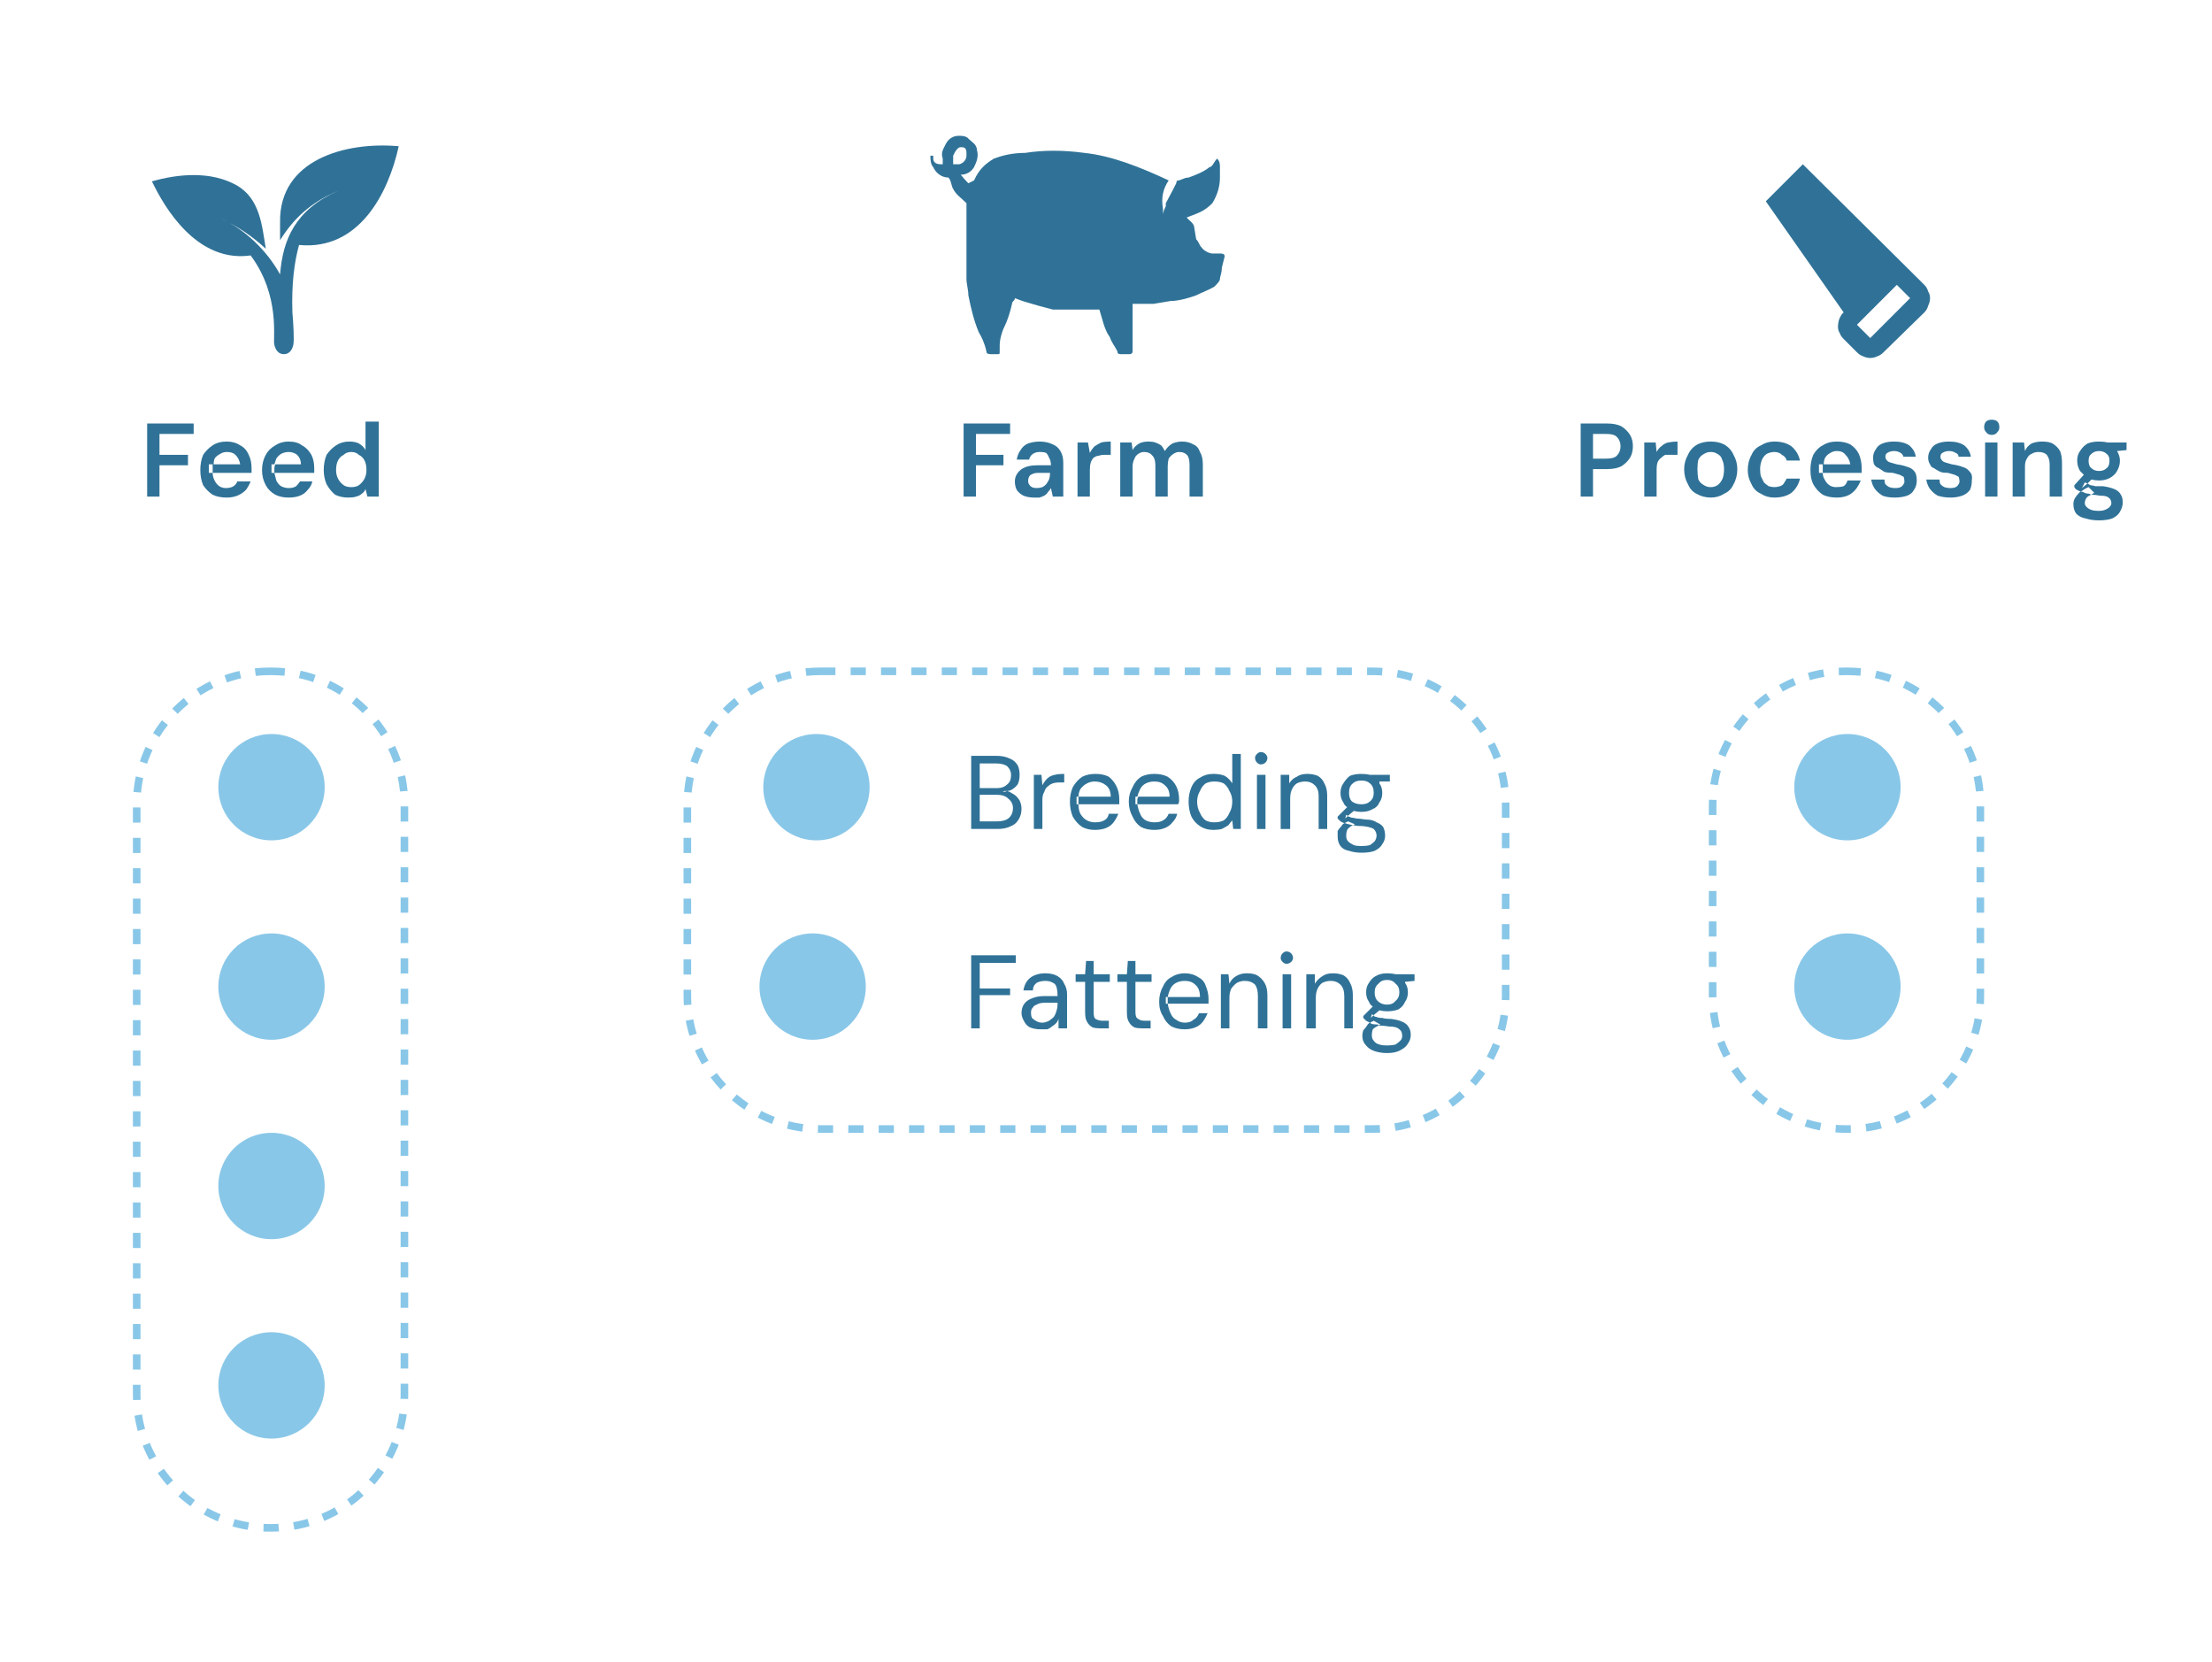 <svg version="1.2" xmlns="http://www.w3.org/2000/svg" viewBox="0 0 233 175" width="233" height="175">
	<title>wip-sustell-collect-data-swine-svg</title>
	<style>
		.s0 { fill: none;stroke: #000000 } 
		.s1 { fill: #307297 } 
		.s2 { fill: #89c7e8 } 
		.s3 { fill: none;stroke: #89c7e8;stroke-width: .8;stroke-dasharray: 1.6 } 
	</style>
	<path id="Layer" class="s0" d="m-10.5-4.2h254v183h-254z"/>
	<path id="Layer" fill-rule="evenodd" class="s1" d="m166.5 52.3v-7.7h2.8q0.9 0 1.5 0.3 0.6 0.4 0.9 0.9 0.3 0.5 0.3 1.2 0 0.7-0.3 1.2-0.3 0.5-0.9 0.9-0.6 0.3-1.5 0.3h-1.5v2.9zm1.3-4h1.4q0.8 0 1.1-0.3 0.4-0.4 0.4-1 0-0.6-0.4-1-0.3-0.3-1.1-0.3h-1.4zm5.4 4v-5.7h1.2l0.1 1q0.2-0.4 0.5-0.6 0.3-0.3 0.7-0.4 0.5-0.1 1-0.1v1.4h-0.6q-0.4 0-0.7 0-0.2 0.1-0.4 0.3-0.3 0.2-0.4 0.5-0.1 0.3-0.1 0.7v2.9zm7 0.1q-0.8 0-1.5-0.4-0.6-0.3-0.9-1-0.4-0.7-0.4-1.6 0-0.8 0.4-1.5 0.3-0.7 1-1.1 0.6-0.3 1.4-0.3 0.8 0 1.4 0.3 0.7 0.4 1 1.1 0.4 0.7 0.4 1.5 0 0.9-0.4 1.6-0.3 0.7-1 1-0.6 0.4-1.4 0.4zm0-1.1q0.4 0 0.7-0.2 0.3-0.2 0.5-0.6 0.2-0.4 0.2-1.1 0-0.6-0.2-1-0.1-0.4-0.5-0.6-0.3-0.2-0.7-0.2-0.4 0-0.7 0.2-0.4 0.2-0.6 0.6-0.1 0.4-0.1 1 0 0.6 0.1 1.1 0.2 0.4 0.6 0.6 0.3 0.2 0.7 0.2zm6.7 1.1q-0.8 0-1.4-0.4-0.7-0.3-1-1-0.4-0.7-0.4-1.5 0-0.9 0.4-1.6 0.3-0.7 1-1 0.6-0.4 1.4-0.4 1.1 0 1.8 0.5 0.7 0.6 0.9 1.5h-1.4q-0.1-0.4-0.5-0.6-0.3-0.3-0.8-0.3-0.4 0-0.8 0.2-0.3 0.2-0.5 0.6-0.2 0.5-0.2 1 0 0.5 0.1 0.8 0.2 0.4 0.3 0.6 0.2 0.2 0.5 0.4 0.3 0.1 0.6 0.1 0.3 0 0.6-0.1 0.3-0.1 0.4-0.3 0.2-0.3 0.3-0.5h1.4q-0.2 0.9-0.9 1.5-0.7 0.5-1.8 0.5zm6.6 0q-0.9 0-1.5-0.3-0.6-0.4-1-1.1-0.3-0.6-0.3-1.5 0-0.9 0.3-1.6 0.4-0.7 1-1 0.6-0.4 1.5-0.4 0.8 0 1.4 0.3 0.6 0.4 0.9 1 0.3 0.7 0.3 1.5 0 0.1 0 0.2 0 0.1 0 0.3h-4.1q0 0.4 0.2 0.7 0.2 0.4 0.5 0.6 0.3 0.2 0.7 0.2 0.5 0 0.8-0.1 0.3-0.2 0.4-0.6h1.4q-0.2 0.5-0.5 0.9-0.4 0.5-0.9 0.7-0.5 0.2-1.1 0.2zm-1.5-2.6q0-0.1 0-0.2v-0.3q0-0.2 0-0.4h-0.4v0.9zm2.9-0.9q-0.1-0.6-0.5-1-0.3-0.4-0.9-0.4-0.4 0-0.7 0.2-0.4 0.2-0.6 0.6-0.1 0.3-0.1 0.6zm4.7 3.5q-0.8 0-1.3-0.2-0.5-0.3-0.8-0.7-0.3-0.4-0.4-1h1.4q0 0.3 0.1 0.5 0.2 0.2 0.4 0.3 0.3 0.1 0.6 0.1 0.4 0 0.6-0.1 0.2-0.1 0.3-0.3 0.1-0.1 0.1-0.3 0-0.3-0.1-0.5-0.2-0.1-0.4-0.2-0.3-0.1-0.7-0.2-0.5 0-0.9-0.1-0.3-0.2-0.6-0.4-0.3-0.1-0.5-0.4-0.1-0.3-0.1-0.7 0-0.5 0.3-0.9 0.2-0.4 0.7-0.6 0.5-0.2 1.2-0.2 1 0 1.6 0.4 0.6 0.5 0.7 1.2h-1.3q-0.1-0.3-0.3-0.4-0.3-0.2-0.7-0.2-0.4 0-0.7 0.2-0.2 0.1-0.2 0.4 0 0.2 0.1 0.3 0.1 0.2 0.4 0.3 0.3 0.1 0.7 0.2 0.7 0.1 1.2 0.3 0.4 0.1 0.7 0.5 0.2 0.3 0.2 0.9 0 0.6-0.3 1-0.2 0.4-0.7 0.6-0.6 0.2-1.3 0.2zm5.9 0q-0.8 0-1.4-0.2-0.5-0.3-0.8-0.7-0.3-0.4-0.4-1h1.4q0 0.3 0.1 0.5 0.2 0.2 0.4 0.3 0.3 0.1 0.6 0.1 0.4 0 0.6-0.1 0.2-0.1 0.3-0.3 0.1-0.1 0.1-0.3 0-0.3-0.1-0.5-0.2-0.1-0.4-0.2-0.3-0.1-0.7-0.2-0.5 0-0.8-0.1-0.4-0.2-0.7-0.4-0.3-0.1-0.4-0.4-0.2-0.3-0.2-0.7 0-0.5 0.3-0.9 0.2-0.4 0.7-0.6 0.5-0.2 1.2-0.2 1 0 1.6 0.4 0.6 0.5 0.7 1.2h-1.3q0-0.3-0.3-0.4-0.3-0.2-0.7-0.2-0.4 0-0.7 0.2-0.2 0.1-0.2 0.4 0 0.2 0.1 0.3 0.1 0.2 0.4 0.3 0.3 0.1 0.7 0.2 0.7 0.1 1.2 0.3 0.4 0.1 0.7 0.5 0.3 0.3 0.2 0.9 0 0.6-0.2 1-0.3 0.4-0.8 0.6-0.6 0.2-1.2 0.2zm3.6-0.1v-5.7h1.3v5.7zm0.7-6.5q-0.4 0-0.6-0.3-0.2-0.2-0.2-0.5 0-0.4 0.2-0.6 0.2-0.2 0.6-0.2 0.4 0 0.6 0.2 0.2 0.2 0.2 0.6 0 0.3-0.2 0.5-0.2 0.3-0.6 0.3zm2.2 6.5v-5.7h1.2l0.1 0.9q0.2-0.5 0.7-0.8 0.5-0.2 1.1-0.2 0.7 0 1.1 0.2 0.5 0.3 0.8 0.8 0.2 0.5 0.2 1.3v3.5h-1.3v-3.4q0-0.6-0.3-1-0.3-0.3-0.9-0.3-0.4 0-0.7 0.2-0.3 0.1-0.5 0.5-0.2 0.3-0.2 0.8v3.2zm9.1 2.5q-0.8 0-1.4-0.2-0.6-0.1-1-0.5-0.3-0.4-0.3-1 0-0.4 0.2-0.7 0.2-0.3 0.5-0.6 0 0 0.1 0-0.2-0.1-0.4-0.2-0.2-0.1-0.3-0.3v-0.2l1-1.1q-0.2-0.2-0.4-0.4-0.3-0.5-0.3-1.1 0-0.6 0.3-1 0.3-0.5 0.8-0.8 0.5-0.2 1.2-0.2 0.5 0 0.9 0.1h2v0.8l-1 0.1q0.3 0.5 0.3 1 0 0.6-0.3 1.1-0.2 0.4-0.7 0.7-0.5 0.3-1.2 0.3-0.4 0-0.8-0.1l-0.4 0.4q0 0 0 0 0.1 0.1 0.3 0.2 0.2 0 0.5 0.1 0.3 0 0.8 0 0.7 0.1 1.2 0.3 0.5 0.2 0.7 0.6 0.2 0.3 0.2 0.8 0 0.5-0.3 1-0.2 0.4-0.8 0.7-0.6 0.2-1.4 0.2zm-1.9-3q0.1 0 0.2 0 0.3 0.2 0.7 0.2 0.1 0.1 0.2 0.1 0.1-0.1 0.3-0.2l-0.6-0.6q-0.5 0.2-0.8 0.5zm0.6 0.6q-0.2 0.3-0.2 0.6 0 0.2 0.2 0.4 0.2 0.2 0.5 0.3 0.3 0.1 0.7 0.1 0.5 0 0.7-0.1 0.3-0.1 0.5-0.3 0.2-0.2 0.2-0.4 0-0.4-0.3-0.6-0.2-0.2-0.9-0.2-0.5-0.1-0.9-0.1-0.3 0.1-0.5 0.3zm0.1-1.5q-0.1 0-0.3-0.1l-0.3 0.6zm1.2-1.3q0.5 0 0.8-0.3 0.3-0.2 0.3-0.8 0-0.5-0.3-0.7-0.3-0.3-0.8-0.3-0.5 0-0.8 0.3-0.3 0.2-0.3 0.7 0 0.6 0.3 0.8 0.3 0.3 0.8 0.3z"/>
	<path id="Layer" class="s2" d="m28.6 130.5c-3.1 0-5.6-2.5-5.6-5.6 0-3.1 2.5-5.6 5.6-5.6 3.1 0 5.6 2.5 5.6 5.6 0 3.1-2.5 5.6-5.6 5.6z"/>
	<path id="Layer" class="s2" d="m28.6 109.5c-3.1 0-5.6-2.5-5.6-5.6 0-3.1 2.5-5.6 5.6-5.6 3.1 0 5.6 2.5 5.6 5.6 0 3.1-2.5 5.6-5.6 5.6z"/>
	<path id="Layer" class="s2" d="m194.6 109.5c-3.1 0-5.6-2.5-5.6-5.6 0-3.1 2.5-5.6 5.6-5.6 3.1 0 5.6 2.5 5.6 5.6 0 3.1-2.5 5.6-5.6 5.6z"/>
	<path id="Layer" class="s2" d="m28.6 88.5c-3.1 0-5.6-2.5-5.6-5.6 0-3.1 2.5-5.6 5.6-5.6 3.1 0 5.6 2.5 5.6 5.6 0 3.1-2.5 5.6-5.6 5.6z"/>
	<path id="Layer" class="s3" d="m28.4 70.7h0.2c7.7 0 14 6.3 14 14v62.2c0 7.7-6.3 14-14 14h-0.2c-7.7 0-14-6.3-14-14v-62.2c0-7.7 6.3-14 14-14z"/>
	<path id="Layer" class="s2" d="m28.6 151.5c-3.1 0-5.6-2.5-5.6-5.6 0-3.1 2.5-5.6 5.6-5.6 3.1 0 5.6 2.5 5.6 5.6 0 3.1-2.5 5.6-5.6 5.6z"/>
	<path id="Layer" class="s2" d="m194.6 88.5c-3.1 0-5.6-2.5-5.6-5.6 0-3.1 2.5-5.6 5.6-5.6 3.1 0 5.6 2.5 5.6 5.6 0 3.1-2.5 5.6-5.6 5.6z"/>
	<path id="Layer" class="s3" d="m194.4 70.7h0.2c7.7 0 14 6.3 14 14v20.2c0 7.7-6.3 14-14 14h-0.2c-7.7 0-14-6.3-14-14v-20.2c0-7.7 6.3-14 14-14z"/>
	<path id="Layer" fill-rule="evenodd" class="s1" d="m15.5 52.3v-7.7h4.9v1.1h-3.6v2.2h3v1.1h-3v3.3zm8.4 0.1q-0.9 0-1.5-0.3-0.6-0.4-1-1-0.3-0.7-0.3-1.6 0-0.9 0.3-1.6 0.4-0.6 1-1 0.6-0.4 1.5-0.4 0.8 0 1.4 0.4 0.6 0.3 0.9 1 0.3 0.6 0.3 1.4 0 0.1 0 0.2 0 0.1 0 0.3h-4.1q0 0.4 0.2 0.8 0.2 0.4 0.5 0.6 0.3 0.2 0.7 0.2 0.5 0 0.8-0.2 0.3-0.2 0.4-0.5h1.4q-0.2 0.5-0.5 0.9-0.4 0.4-0.9 0.6-0.5 0.2-1.1 0.2zm-1.5-2.6q0-0.1 0-0.2v-0.3q0-0.2 0-0.4h-0.4v0.9zm2.9-0.9q-0.1-0.6-0.5-1-0.3-0.3-0.9-0.3-0.4 0-0.7 0.2-0.4 0.2-0.6 0.5-0.1 0.3-0.1 0.6zm5.1 3.5q-0.8 0-1.4-0.3-0.7-0.4-1-1-0.4-0.7-0.4-1.6 0-0.9 0.4-1.6 0.3-0.6 1-1 0.6-0.4 1.4-0.4 0.9 0 1.4 0.4 0.6 0.3 1 1 0.3 0.6 0.3 1.4 0 0.1 0 0.2 0 0.1 0 0.3h-4.2q0.1 0.4 0.2 0.8 0.2 0.4 0.5 0.6 0.4 0.2 0.8 0.2 0.5 0 0.8-0.2 0.2-0.2 0.4-0.5h1.3q-0.1 0.5-0.5 0.9-0.3 0.4-0.8 0.6-0.5 0.2-1.2 0.2zm-1.5-2.6q0-0.1 0-0.2v-0.3q0-0.2 0.1-0.4h-0.4v0.9zm2.8-0.9q0-0.6-0.4-1-0.4-0.3-0.9-0.3-0.4 0-0.8 0.2-0.3 0.2-0.5 0.5-0.1 0.3-0.2 0.6zm5 3.5q-0.8 0-1.4-0.3-0.5-0.4-0.9-1.1-0.3-0.7-0.3-1.5 0-0.9 0.3-1.6 0.4-0.6 1-1 0.6-0.4 1.4-0.4 0.6 0 1 0.2 0.5 0.3 0.7 0.7v-3h1.4v7.9h-1.2l-0.2-0.8q-0.1 0.3-0.4 0.5-0.2 0.2-0.6 0.3-0.3 0.1-0.8 0.1zm0.3-1.1q0.5 0 0.8-0.2 0.4-0.3 0.6-0.7 0.2-0.4 0.2-0.9 0-0.6-0.2-1-0.2-0.4-0.6-0.6-0.3-0.3-0.8-0.3-0.5 0-0.8 0.3-0.4 0.2-0.6 0.6-0.2 0.4-0.2 1 0 0.5 0.2 0.9 0.2 0.4 0.6 0.7 0.3 0.2 0.8 0.2z"/>
	<path id="Layer" fill-rule="evenodd" class="s1" d="m101.5 52.3v-7.7h4.9v1.1h-3.6v2.2h2.9v1.1h-2.9v3.3zm7.4 0.1q-0.6 0-1.1-0.2-0.4-0.2-0.7-0.6-0.2-0.4-0.2-0.9 0-0.5 0.3-0.9 0.3-0.4 0.8-0.6 0.5-0.2 1.3-0.2h1.4q0-0.5-0.2-0.8-0.1-0.3-0.3-0.5-0.2-0.1-0.7-0.1-0.4 0-0.7 0.2-0.3 0.2-0.4 0.6h-1.3q0.1-0.6 0.4-1 0.3-0.5 0.8-0.7 0.6-0.2 1.2-0.2 0.8 0 1.4 0.3 0.5 0.2 0.8 0.7 0.3 0.5 0.3 1.2v3.6h-1.1l-0.2-0.9q-0.1 0.2-0.3 0.4-0.1 0.2-0.4 0.4-0.2 0.1-0.5 0.2-0.2 0-0.6 0zm0.3-1q0.3 0 0.6-0.1 0.2-0.1 0.4-0.3 0.2-0.3 0.3-0.5 0.1-0.3 0.1-0.6v-0.1h-1.2q-0.4 0-0.6 0.1-0.3 0.1-0.4 0.3-0.1 0.2-0.1 0.4 0 0.3 0.1 0.4 0.1 0.2 0.3 0.3 0.2 0.1 0.5 0.1zm4.3 0.9v-5.7h1.1l0.2 1.1q0.2-0.4 0.5-0.7 0.3-0.2 0.7-0.4 0.4-0.1 1-0.1v1.4h-0.7q-0.3 0-0.6 0.1-0.2 0-0.5 0.2-0.2 0.2-0.3 0.5-0.1 0.3-0.1 0.8v2.8zm4.5 0v-5.7h1.2l0.1 0.8q0.2-0.4 0.7-0.7 0.4-0.2 1-0.2 0.4 0 0.7 0.1 0.3 0.1 0.6 0.3 0.2 0.2 0.4 0.6 0.3-0.5 0.8-0.8 0.5-0.2 1-0.2 0.7 0 1.2 0.3 0.5 0.2 0.7 0.8 0.3 0.5 0.3 1.3v3.4h-1.4v-3.3q0-0.7-0.2-1-0.3-0.4-0.9-0.4-0.3 0-0.6 0.2-0.3 0.2-0.5 0.5-0.1 0.4-0.1 0.8v3.2h-1.3v-3.3q0-0.7-0.3-1-0.3-0.4-0.9-0.4-0.3 0-0.6 0.2-0.3 0.2-0.4 0.5-0.2 0.4-0.2 0.8v3.2z"/>
	<path id="Layer" class="s2" d="m85.6 109.5c-3.1 0-5.6-2.5-5.6-5.6 0-3.1 2.5-5.6 5.6-5.6 3.1 0 5.6 2.5 5.6 5.6 0 3.1-2.5 5.6-5.6 5.6z"/>
	<path id="Layer" class="s3" d="m86.4 70.7h58.2c7.7 0 14 6.3 14 14v20.2c0 7.7-6.3 14-14 14h-58.2c-7.7 0-14-6.3-14-14v-20.2c0-7.7 6.3-14 14-14z"/>
	<path id="Layer" class="s2" d="m86 88.5c-3.1 0-5.6-2.5-5.6-5.6 0-3.1 2.5-5.6 5.6-5.6 3.1 0 5.6 2.5 5.6 5.6 0 3.1-2.5 5.6-5.6 5.6z"/>
	<path id="Layer" fill-rule="evenodd" class="s1" d="m102.3 108.3v-7.7h4.7v0.8h-3.8v2.7h3.2v0.7h-3.2v3.5zm7.3 0.1q-0.6 0-1.1-0.2-0.4-0.2-0.6-0.6-0.3-0.5-0.3-0.9 0-0.6 0.3-1 0.3-0.4 0.9-0.6 0.5-0.2 1.2-0.2h1.4q0-0.5-0.1-0.9-0.1-0.4-0.4-0.5-0.3-0.2-0.8-0.2-0.5 0-0.9 0.2-0.4 0.3-0.4 0.8h-1q0.1-0.6 0.4-1 0.3-0.4 0.8-0.6 0.5-0.2 1.1-0.2 0.8 0 1.3 0.3 0.5 0.3 0.7 0.8 0.3 0.5 0.3 1.1v3.6h-0.9v-1q-0.1 0.3-0.3 0.5-0.2 0.2-0.4 0.3-0.2 0.2-0.5 0.3-0.3 0-0.7 0zm0.2-0.7q0.3 0 0.7-0.2 0.3-0.2 0.5-0.4 0.2-0.3 0.3-0.7 0.1-0.3 0.1-0.7v-0.1h-1.3q-0.6 0-0.9 0.2-0.3 0.1-0.4 0.3-0.2 0.2-0.2 0.5 0 0.4 0.1 0.6 0.2 0.2 0.4 0.3 0.3 0.2 0.7 0.2zm6.1 0.6q-0.5 0-0.8-0.1-0.4-0.2-0.6-0.6-0.2-0.3-0.2-1v-3.2h-1v-0.8h1l0.1-1.4h0.8v1.4h1.7v0.8h-1.7v3.2q0 0.6 0.2 0.7 0.3 0.2 0.8 0.2h0.6v0.8zm4.4 0q-0.5 0-0.8-0.1-0.4-0.2-0.6-0.6-0.2-0.3-0.2-1v-3.2h-1v-0.8h1l0.1-1.4h0.8v1.4h1.7v0.8h-1.7v3.2q0 0.6 0.3 0.7 0.2 0.2 0.7 0.2h0.6v0.8zm4.5 0.1q-0.8 0-1.4-0.3-0.6-0.4-0.9-1.1-0.4-0.6-0.4-1.5 0-0.9 0.4-1.6 0.3-0.7 0.9-1 0.6-0.4 1.4-0.4 0.8 0 1.4 0.4 0.6 0.3 0.8 0.9 0.3 0.7 0.3 1.4 0 0.1 0 0.2 0 0.1 0 0.3h-4.3q0.1 0.6 0.3 1 0.2 0.5 0.6 0.7 0.4 0.3 0.9 0.3 0.6 0 0.9-0.3 0.4-0.2 0.6-0.7h0.9q-0.2 0.5-0.5 0.9-0.3 0.4-0.8 0.6-0.5 0.2-1.1 0.2zm-1.8-2.7q0-0.1 0-0.2v-0.3q0-0.1 0-0.2h-0.2v0.7zm3.4-0.7q0-0.9-0.5-1.3-0.4-0.4-1.1-0.4-0.5 0-0.9 0.2-0.4 0.2-0.6 0.6-0.2 0.4-0.3 0.9zm2.2 3.3v-5.7h0.8l0.1 1q0.2-0.5 0.7-0.8 0.5-0.3 1.1-0.3 0.7 0 1.1 0.2 0.5 0.3 0.8 0.8 0.3 0.5 0.3 1.3v3.5h-1v-3.4q0-0.8-0.3-1.2-0.4-0.4-1.1-0.4-0.4 0-0.8 0.2-0.3 0.2-0.6 0.6-0.2 0.4-0.2 1v3.2zm6.5 0v-5.7h0.9v5.7zm0.4-6.8q-0.2 0-0.4-0.2-0.2-0.2-0.2-0.4 0-0.3 0.2-0.5 0.2-0.2 0.4-0.2 0.3 0 0.5 0.2 0.2 0.2 0.2 0.5 0 0.2-0.2 0.4-0.2 0.2-0.5 0.2zm2.1 6.8v-5.7h0.9v1q0.3-0.5 0.8-0.8 0.4-0.3 1.1-0.3 0.6 0 1.1 0.2 0.5 0.3 0.7 0.8 0.3 0.5 0.3 1.3v3.5h-0.9v-3.4q0-0.8-0.4-1.2-0.4-0.4-1-0.4-0.5 0-0.9 0.2-0.3 0.2-0.5 0.6-0.2 0.4-0.2 1v3.2zm8.5 2.6q-0.7 0-1.3-0.2-0.6-0.2-0.9-0.6-0.4-0.4-0.4-1 0-0.3 0.1-0.6 0.2-0.2 0.4-0.5 0.1-0.2 0.3-0.3-0.2-0.1-0.4-0.2-0.1-0.1-0.3-0.3v-0.2l1-1q-0.3-0.2-0.4-0.5-0.3-0.4-0.3-1 0-0.6 0.3-1 0.3-0.5 0.7-0.7 0.5-0.3 1.2-0.3 0.5 0 0.9 0.1h2v0.7l-1 0.1q0 0 0 0.1 0.3 0.4 0.3 1 0 0.6-0.3 1-0.2 0.5-0.7 0.8-0.5 0.2-1.2 0.2-0.4 0-0.8-0.1l-0.6 0.5q0 0.1 0 0.1 0.2 0.1 0.3 0.1 0.2 0.1 0.6 0.1 0.3 0.1 0.9 0.1 0.8 0.1 1.2 0.3 0.5 0.2 0.7 0.6 0.2 0.3 0.2 0.8 0 0.5-0.3 0.9-0.2 0.4-0.8 0.7-0.5 0.3-1.4 0.3zm-1.8-3.2q0.1 0 0.1 0.1 0.3 0.1 0.8 0.1 0 0 0 0.1 0.1-0.1 0.2-0.1l-0.7-0.4q-0.2 0.1-0.4 0.2zm0.3 0.7q-0.1 0.3-0.1 0.6 0 0.4 0.2 0.6 0.2 0.3 0.6 0.4 0.3 0.1 0.8 0.1 0.5 0 0.9-0.1 0.3-0.2 0.5-0.4 0.2-0.2 0.2-0.5 0-0.5-0.3-0.7-0.3-0.3-1.1-0.3-0.6-0.1-1.1-0.1-0.4 0.2-0.6 0.4zm0.1-1.5q-0.1 0-0.2-0.1l-0.1 0.4zm1.4-1.1q0.6 0 0.9-0.4 0.4-0.3 0.4-0.9 0-0.6-0.4-0.9-0.3-0.4-0.9-0.4-0.6 0-0.9 0.4-0.4 0.3-0.4 0.9 0 0.6 0.3 0.9 0.4 0.4 1 0.4z"/>
	<path id="Layer" fill-rule="evenodd" class="s1" d="m102.3 87.3v-7.7h2.7q0.8 0 1.4 0.3 0.5 0.2 0.8 0.7 0.2 0.4 0.2 1 0 0.6-0.2 1-0.3 0.4-0.7 0.6-0.2 0.1-0.4 0.1 0.3 0.1 0.6 0.3 0.4 0.2 0.7 0.7 0.2 0.4 0.2 0.9 0 0.6-0.3 1.1-0.3 0.5-0.8 0.7-0.6 0.3-1.4 0.3zm3.8-4q-0.2 0-0.3 0l-0.2 0.1q0.3 0 0.5-0.1zm-2.9 3.2h1.8q0.8 0 1.2-0.3 0.5-0.4 0.5-1.1 0-0.6-0.5-1-0.4-0.4-1.2-0.4h-1.8zm0-3.5h1.8q0.7 0 1.1-0.4 0.4-0.3 0.4-1 0-0.5-0.4-0.9-0.4-0.3-1.2-0.3h-1.7zm5.7 4.3v-5.7h0.8l0.1 1.1q0.2-0.4 0.5-0.7 0.3-0.3 0.8-0.4 0.4-0.1 1-0.1v0.9h-0.5q-0.4 0-0.7 0.1-0.3 0.1-0.5 0.3-0.3 0.2-0.4 0.6-0.2 0.3-0.2 0.8v3.1zm6.4 0.1q-0.7 0-1.3-0.3-0.6-0.4-1-1.1-0.3-0.7-0.3-1.6 0-0.8 0.3-1.5 0.4-0.7 1-1.1 0.6-0.3 1.4-0.3 0.8 0 1.4 0.3 0.5 0.4 0.8 1 0.3 0.6 0.3 1.4 0 0.1 0 0.2 0 0.1 0 0.3h-4.3q0 0.6 0.2 1 0.3 0.5 0.7 0.7 0.4 0.2 0.8 0.2 0.7 0 1-0.2 0.4-0.2 0.5-0.7h1q-0.2 0.5-0.5 0.9-0.3 0.4-0.8 0.6-0.5 0.2-1.2 0.2zm-1.7-2.7q0-0.1 0-0.2v-0.3q0-0.1 0-0.3h-0.2v0.8zm3.4-0.8q0-0.8-0.5-1.2-0.5-0.4-1.2-0.4-0.4 0-0.8 0.2-0.4 0.2-0.7 0.6-0.2 0.4-0.2 0.8zm4.6 3.5q-0.8 0-1.4-0.3-0.6-0.4-0.9-1.1-0.4-0.7-0.4-1.6 0-0.8 0.4-1.5 0.3-0.7 0.9-1.1 0.6-0.3 1.4-0.3 0.8 0 1.4 0.3 0.6 0.4 0.9 1 0.3 0.6 0.3 1.4 0 0.1 0 0.2 0 0.1-0.1 0.3h-4.3q0.1 0.6 0.3 1 0.2 0.5 0.6 0.7 0.4 0.2 0.9 0.2 0.6 0 0.9-0.2 0.4-0.2 0.6-0.7h0.9q-0.1 0.5-0.5 0.9-0.3 0.4-0.8 0.6-0.5 0.2-1.1 0.2zm-1.8-2.7q0-0.1 0-0.2v-0.3q0-0.1 0.1-0.3h-0.3v0.8zm3.4-0.8q0-0.8-0.5-1.2-0.4-0.4-1.1-0.4-0.5 0-0.9 0.2-0.4 0.2-0.6 0.6-0.2 0.4-0.3 0.8zm4.6 3.5q-0.8 0-1.4-0.4-0.6-0.4-0.9-1-0.3-0.7-0.3-1.6 0-0.8 0.3-1.5 0.3-0.7 0.9-1 0.6-0.4 1.4-0.4 0.7 0 1.2 0.2 0.5 0.3 0.8 0.8v-3.1h0.9v7.9h-0.8l-0.1-0.9q-0.2 0.2-0.4 0.5-0.3 0.2-0.7 0.4-0.4 0.1-0.9 0.1zm0.1-0.8q0.6 0 1-0.2 0.4-0.3 0.6-0.8 0.3-0.5 0.3-1.2 0-0.6-0.3-1.1-0.2-0.5-0.6-0.8-0.4-0.2-1-0.2-0.5 0-0.9 0.2-0.4 0.3-0.6 0.8-0.3 0.5-0.3 1.1 0 0.7 0.3 1.2 0.2 0.5 0.6 0.8 0.4 0.2 0.9 0.2zm4.5 0.7v-5.7h0.9v5.7zm0.4-6.8q-0.2 0-0.4-0.2-0.2-0.2-0.2-0.5 0-0.2 0.2-0.4 0.2-0.2 0.4-0.2 0.3 0 0.5 0.2 0.2 0.2 0.2 0.4 0 0.3-0.2 0.5-0.2 0.2-0.5 0.2zm2.1 6.8v-5.7h0.9v0.9q0.3-0.5 0.8-0.7 0.4-0.3 1.1-0.3 0.6 0 1.1 0.2 0.5 0.3 0.7 0.8 0.3 0.5 0.3 1.3v3.5h-0.9v-3.5q0-0.7-0.4-1.1-0.4-0.4-1-0.4-0.5 0-0.9 0.2-0.3 0.2-0.5 0.6-0.2 0.4-0.2 1v3.2zm8.5 2.5q-0.7 0-1.3-0.2-0.6-0.1-0.9-0.5-0.3-0.4-0.3-1 0-0.3 0-0.6 0.2-0.3 0.4-0.5 0.1-0.2 0.3-0.3-0.2-0.1-0.4-0.2-0.1-0.1-0.3-0.3v-0.2l1-1q-0.3-0.2-0.4-0.5-0.3-0.4-0.3-1 0-0.6 0.3-1 0.3-0.5 0.7-0.8 0.5-0.2 1.2-0.2 0.5 0 0.9 0.1h2.1v0.7h-1.1q0 0.1 0 0.2 0.3 0.4 0.3 1 0 0.6-0.3 1-0.2 0.5-0.7 0.7-0.5 0.3-1.2 0.3-0.4 0-0.8-0.1l-0.6 0.5q0 0 0 0.1 0.2 0 0.3 0.1 0.2 0 0.6 0.1 0.3 0 0.9 0.1 0.8 0 1.2 0.3 0.5 0.2 0.7 0.5 0.2 0.4 0.2 0.9 0 0.5-0.3 0.9-0.2 0.4-0.8 0.7-0.5 0.2-1.4 0.2zm-1.8-3.1q0.1 0 0.1 0 0.3 0.1 0.8 0.2 0 0 0 0 0.1 0 0.2-0.1l-0.7-0.3q-0.2 0.1-0.4 0.2zm0.3 0.7q-0.1 0.3-0.1 0.6 0 0.4 0.2 0.6 0.2 0.2 0.6 0.4 0.3 0.1 0.8 0.1 0.5 0 0.9-0.1 0.3-0.2 0.5-0.4 0.2-0.3 0.2-0.6 0-0.4-0.3-0.7-0.3-0.2-1.1-0.3-0.6 0-1.1-0.1-0.4 0.2-0.6 0.5zm0.1-1.5q-0.1 0-0.2-0.1l-0.1 0.4zm1.4-1.2q0.6 0 0.9-0.3 0.4-0.3 0.4-0.9 0-0.7-0.4-1-0.3-0.3-0.9-0.3-0.6 0-0.9 0.3-0.4 0.3-0.4 1 0 0.6 0.3 0.9 0.4 0.3 1 0.3z"/>
	<path id="Layer" fill-rule="evenodd" class="s1" d="m129 27l-0.3 1.2c0 0.6-0.2 0.9-0.2 1.2 0 0.2-0.3 0.5-0.6 0.8-0.5 0.3-1.3 0.6-1.9 0.9-0.8 0.3-1.9 0.6-2.7 0.6l-1.8 0.3c-0.9 0-1.4 0-2.2 0q0 1.3 0 2.7c0 0.3 0 2 0 2.3 0 0.3-0.3 0.3-0.3 0.3h-0.8c-0.3 0-0.5 0-0.5-0.3-0.3-0.6-0.6-0.9-0.8-1.5-0.6-0.8-0.8-2-1.1-2.9 0 0-4.6 0-4.9 0q-1.6-0.4-3.2-0.9l-0.8-0.3c0 0.3-0.3 0.3-0.3 0.6-0.2 0.9-0.5 1.8-0.8 2.4-0.3 0.6-0.5 1.4-0.5 2 0 0.3 0 0.3 0 0.6 0 0.3 0 0.3-0.3 0.3h-0.5c-0.3 0-0.6 0-0.6-0.3-0.2-0.9-0.5-1.5-0.8-2-0.5-1.2-0.8-2.4-1.1-3.9 0-0.6-0.2-1.2-0.2-1.7v-8c-0.6-0.6-1.1-0.9-1.4-1.5-0.2-0.3-0.2-0.9-0.5-1.2-0.8 0-1.4-0.6-1.6-1.1-0.3-0.3-0.3-0.9-0.3-1.2h0.3c0 0.3 0 0.3 0 0.3 0 0.3 0.2 0.6 0.8 0.6h0.2v-0.6c-0.2-0.6 0-0.9 0.3-1.5 0.3-0.6 0.8-0.9 1.4-0.9 0.2 0 0.8 0 1 0.3 0.3 0.3 0.9 0.6 0.9 1.2 0.2 0.6 0 1.2-0.3 1.8-0.3 0.5-0.8 0.8-1.4 0.8q0.4 0.5 0.8 0.9l0.6-0.3c0.5-1.1 1.1-1.7 2.1-2.3 0.8-0.3 1.9-0.6 3.3-0.6 1.9-0.3 4-0.3 6.2 0 2.9 0.3 5.9 1.5 8.9 2.9-0.6 0.9-0.8 1.8-0.6 3v0.6c0 0 0-0.3 0.3-0.9 0-0.3 0-0.3 0-0.3 0.3-0.6 0.5-0.9 1.1-2.1 0 0 0-0.3 0.2-0.3 0.3 0 0.6-0.3 1.1-0.3 0.8-0.3 1.6-0.6 2.2-1.1 0.3 0 0.5-0.6 0.8-0.9 0.3 0.3 0.3 0.6 0.3 0.9 0 0.5 0 0.8 0 1.1q0 1.4-0.8 2.7c-0.6 0.6-1.1 0.9-1.9 1.2l-0.8 0.3c0.2 0.3 0.8 0.6 0.8 1.1l0.2 1.2c0.3 0.3 0.3 0.6 0.6 0.9 0.2 0.3 0.8 0.6 1.1 0.6h0.8c0.2 0 0.5 0 0.5 0.3zm-28-9.7c0.2 0 0.8-0.3 0.8-0.9 0-0.3 0-0.3 0-0.3 0-0.6-0.3-0.6-0.6-0.6q-0.4 0-0.8 0.9 0 0.4 0 0.9z"/>
	<path id="Layer" fill-rule="evenodd" class="s1" d="m28.9 36.3c-0.2-0.5 0.7-5.1-2.5-9.4-4.9 0.7-8.3-3.6-10.2-7.4l-0.2-0.4c2.8-0.8 6.2-1.1 8.9 0.4 2.5 1.4 2.7 4.3 3.1 6.7-1.4-1.3-3-2.4-4.8-3.2q-1-0.4 0 0c2.6 1.1 5 3.5 6.3 5.9 0.3-3.7 1.6-6.8 6.1-8.8q1-0.5 0 0c-2.8 1.2-4.6 2.8-6.1 5.2v-1.9c-0.1-6.6 6.9-8.5 12.5-8-1.1 5-4.2 11-10.5 10.4-0.5 1.8-0.8 4.1-0.7 7.1 0.1 1.1 0.2 2.9 0.1 3.4-0.1 0.5-0.4 1-1 1-0.6 0-0.9-0.5-1-1z"/>
	<path id="Layer" fill-rule="evenodd" class="s1" d="m198.4 37.1q-0.3 0.3-0.6 0.4-0.4 0.2-0.8 0.2-0.4 0-0.8-0.2-0.3-0.1-0.6-0.4l-1.4-1.4q-0.3-0.3-0.4-0.6-0.2-0.3-0.2-0.7 0-0.3 0.1-0.7 0.1-0.3 0.3-0.6l0.2-0.2-8.2-11.7 3.9-3.9 12.8 12.7q0.3 0.3 0.4 0.7 0.2 0.3 0.2 0.7 0 0.4-0.2 0.8-0.1 0.4-0.4 0.7zm-1.4-1.5l4.2-4.2-1.4-1.4-4.2 4.2z"/>
</svg>